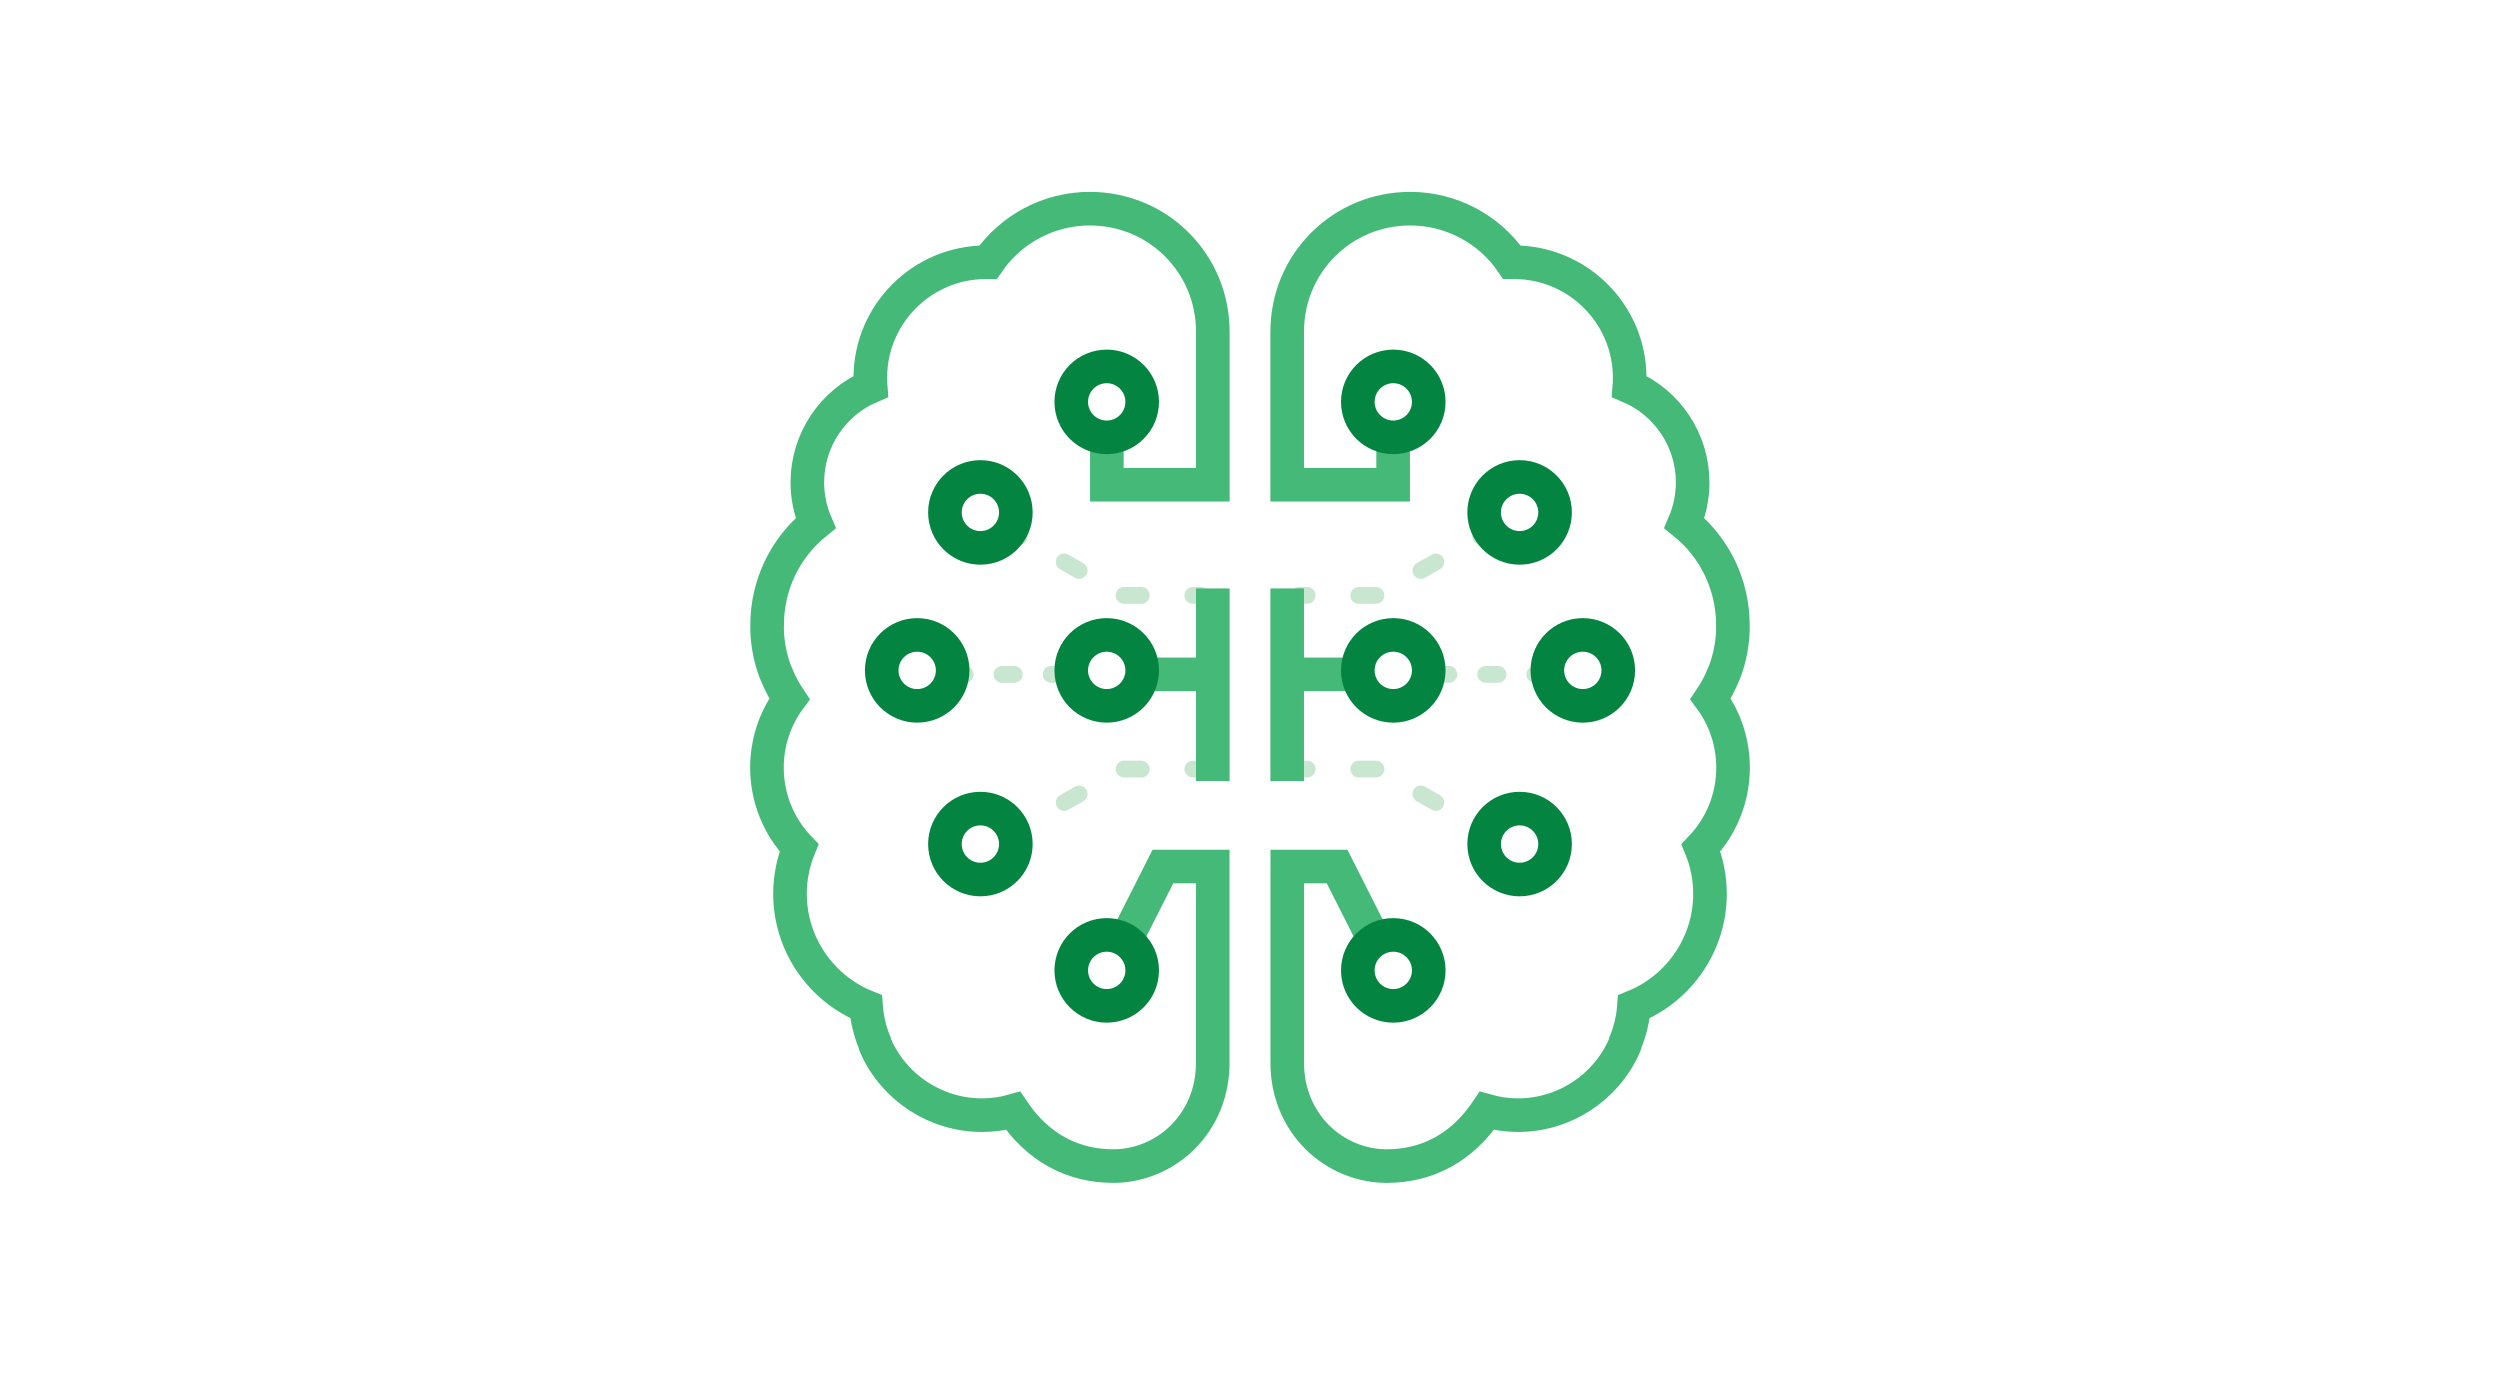 <?xml version="1.0" encoding="UTF-8"?>
<svg id="Layer_1" data-name="Layer 1" xmlns="http://www.w3.org/2000/svg" viewBox="0 0 320 176">
  <defs>
    <style>
      .cls-1 {
        fill-rule: evenodd;
      }

      .cls-1, .cls-2, .cls-3, .cls-4, .cls-5, .cls-6 {
        fill: none;
      }

      .cls-1, .cls-4 {
        stroke: #44b978;
        stroke-miterlimit: 10;
      }

      .cls-1, .cls-4, .cls-6 {
        stroke-width: 4.3px;
      }

      .cls-2 {
        stroke-dasharray: 0 0 1.57 4.71;
      }

      .cls-2, .cls-3, .cls-5 {
        stroke: #c9e6d0;
        stroke-linecap: round;
        stroke-width: 2.15px;
      }

      .cls-2, .cls-3, .cls-5, .cls-6 {
        stroke-linejoin: round;
      }

      .cls-5 {
        stroke-dasharray: 0 0 2.2 6.6;
      }

      .cls-6 {
        stroke: #038440;
      }
    </style>
  </defs>
  <g id="Machine_learning" data-name="Machine learning">
    <g>
      <g>
        <path class="cls-1" d="m178.32,55.99v6.06h-13.56v-19.57c0-4.26,1.64-8.23,4.62-11.2,2.96-2.95,6.92-4.57,11.14-4.57,5.22,0,10.09,2.6,13.01,6.86.09,0,.19,0,.28,0,8.15,0,14.79,6.63,14.79,14.79,0,.37-.01.74-.04,1.11,4.85,2.07,8.1,6.87,8.1,12.28,0,1.8-.36,3.57-1.06,5.21,3.92,3.18,6.21,7.93,6.21,13.07v.02h0c0,.08,0,.14,0,.2,0,.15,0,.3,0,.45,0,.18-.02.35-.03.53,0,.03,0,.05,0,.08-.12,1.59-.45,3.15-1.01,4.65-.04.1-.08.19-.13.29-.45,1.12-1.01,2.2-1.69,3.21,1.87,2.54,2.88,5.6,2.88,8.8,0,3.86-1.48,7.51-4.11,10.26.77,1.87,1.16,3.88,1.16,5.91,0,6.37-3.93,12.08-9.74,14.43-.12,1.61-.5,3.15-1.09,4.58-.03.16-.08.32-.15.48-2.39,5.36-7.73,8.82-13.59,8.82-1.38,0-2.72-.19-3.99-.55-3.13,4.64-7.54,7.07-12.84,7.07-3.26,0-6.48-1.34-8.84-3.67-2.49-2.47-3.87-5.84-3.87-9.5v-25.17h6.38l4.78,9.45"/>
        <g>
          <line class="cls-3" x1="166.25" y1="76.21" x2="167.32" y2="76.21"/>
          <polyline class="cls-5" points="173.92 76.21 176.3 76.21 186.65 70.29"/>
          <line class="cls-3" x1="189.52" y1="68.66" x2="190.45" y2="68.12"/>
        </g>
        <g>
          <line class="cls-3" x1="166.25" y1="98.44" x2="167.32" y2="98.44"/>
          <polyline class="cls-5" points="173.92 98.44 176.3 98.44 186.65 104.36"/>
          <line class="cls-3" x1="189.52" y1="106" x2="190.45" y2="106.53"/>
        </g>
        <line class="cls-4" x1="166.25" y1="86.32" x2="172.26" y2="86.32"/>
        <line class="cls-4" x1="164.76" y1="75.32" x2="164.76" y2="99.97"/>
        <g>
          <line class="cls-3" x1="184.39" y1="86.32" x2="185.46" y2="86.32"/>
          <line class="cls-2" x1="190.17" y1="86.32" x2="194.1" y2="86.32"/>
          <line class="cls-3" x1="196.45" y1="86.32" x2="197.53" y2="86.32"/>
        </g>
        <circle class="cls-6" cx="178.34" cy="51.44" r="4.54"/>
        <circle class="cls-6" cx="178.34" cy="124.21" r="4.54"/>
        <circle class="cls-6" cx="194.51" cy="65.59" r="4.54"/>
        <circle class="cls-6" cx="194.51" cy="108.04" r="4.54"/>
        <circle class="cls-6" cx="202.6" cy="85.81" r="4.54"/>
        <circle class="cls-6" cx="178.34" cy="85.81" r="4.54"/>
      </g>
      <g>
        <path class="cls-1" d="m141.68,55.99v6.06s12.07,0,12.07,0h1.49s0-19.57,0-19.57c0-4.26-1.64-8.23-4.62-11.2-2.96-2.95-6.92-4.57-11.14-4.57-5.22,0-10.09,2.6-13.01,6.86-.09,0-.19,0-.28,0-8.15,0-14.79,6.63-14.79,14.79,0,.37.01.74.04,1.11-4.85,2.07-8.1,6.87-8.1,12.28,0,1.8.36,3.57,1.06,5.21-3.92,3.18-6.21,7.93-6.21,13.07v.02h0c0,.08,0,.14,0,.2,0,.15,0,.3,0,.45,0,.18.02.35.03.53,0,.03,0,.05,0,.08.12,1.59.45,3.15,1.01,4.65.04.1.08.19.13.29.45,1.12,1.01,2.2,1.69,3.21-1.87,2.54-2.88,5.6-2.88,8.8,0,3.86,1.48,7.51,4.11,10.26-.77,1.87-1.16,3.88-1.16,5.91,0,6.37,3.93,12.08,9.74,14.43.12,1.61.5,3.15,1.09,4.58.03.16.08.32.15.48,2.39,5.36,7.73,8.82,13.59,8.82,1.38,0,2.72-.19,3.99-.55,3.13,4.64,7.54,7.07,12.84,7.07,3.26,0,6.48-1.34,8.84-3.67,2.49-2.47,3.87-5.84,3.87-9.5v-25.17s-6.38,0-6.38,0l-4.78,9.45"/>
        <g>
          <line class="cls-3" x1="153.75" y1="76.21" x2="152.68" y2="76.21"/>
          <polyline class="cls-5" points="146.08 76.21 143.7 76.21 133.35 70.29"/>
          <line class="cls-3" x1="130.48" y1="68.66" x2="129.55" y2="68.12"/>
        </g>
        <g>
          <line class="cls-3" x1="153.75" y1="98.44" x2="152.68" y2="98.44"/>
          <polyline class="cls-5" points="146.08 98.44 143.7 98.44 133.35 104.36"/>
          <line class="cls-3" x1="130.48" y1="106" x2="129.55" y2="106.53"/>
        </g>
        <line class="cls-4" x1="153.75" y1="86.32" x2="147.74" y2="86.32"/>
        <line class="cls-4" x1="155.24" y1="75.32" x2="155.24" y2="99.97"/>
        <g>
          <line class="cls-3" x1="135.61" y1="86.32" x2="134.54" y2="86.32"/>
          <line class="cls-2" x1="129.83" y1="86.32" x2="125.9" y2="86.32"/>
          <line class="cls-3" x1="123.55" y1="86.32" x2="122.47" y2="86.32"/>
        </g>
        <circle class="cls-6" cx="141.66" cy="51.44" r="4.54"/>
        <circle class="cls-6" cx="141.66" cy="124.21" r="4.54"/>
        <circle class="cls-6" cx="125.49" cy="65.59" r="4.54"/>
        <circle class="cls-6" cx="125.49" cy="108.04" r="4.54"/>
        <circle class="cls-6" cx="117.4" cy="85.81" r="4.54"/>
        <circle class="cls-6" cx="141.66" cy="85.81" r="4.54"/>
      </g>
    </g>
  </g>
</svg>